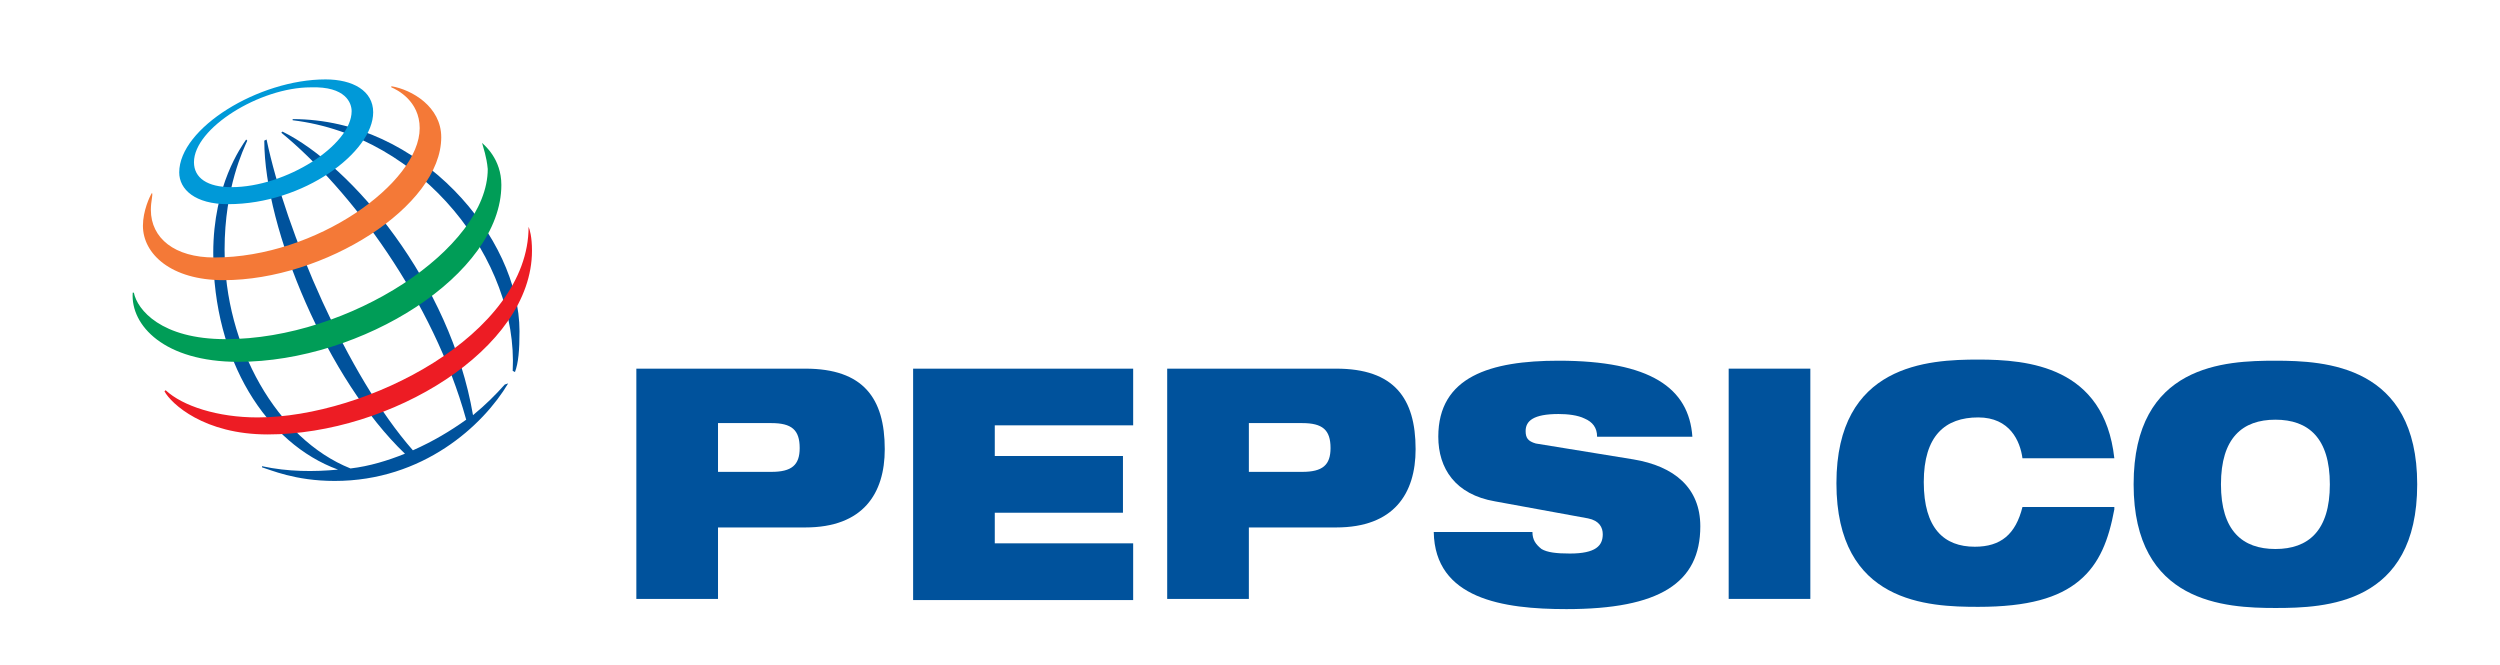 <?xml version="1.0" encoding="UTF-8"?> <!-- Generator: Adobe Illustrator 23.1.0, SVG Export Plug-In . SVG Version: 6.00 Build 0) --> <svg xmlns="http://www.w3.org/2000/svg" xmlns:xlink="http://www.w3.org/1999/xlink" id="Layer_1" x="0px" y="0px" viewBox="0 0 220.4 58.6" style="enable-background:new 0 0 220.4 58.6;" xml:space="preserve"> <style type="text/css"> .st0{fill:#00529C;} .st1{fill:#0099D8;} .st2{fill:#F47937;} .st3{fill:#009D57;} .st4{fill:#ED1C24;} </style> <g> <path class="st0" d="M63.4,37.3H68c1.8,0,2.5,0.6,2.5,2.2c0,1.5-0.7,2.1-2.5,2.1h-4.7v-4.3H63.4z M56.1,52.8h7.2v-6.3H71 c5.1,0,7-3,7-6.9c0-4.5-1.9-7.1-7-7.1H56.1V52.8z"></path> <path class="st0" d="M80.5,32.5h19.4v5H87.7v2.7H99v5H87.7v2.7h12.2v5H80.5V32.5z"></path> <path class="st0" d="M110.1,37.3h4.7c1.8,0,2.5,0.6,2.5,2.2c0,1.5-0.7,2.1-2.5,2.1h-4.7V37.3z M102.9,52.8h7.2v-6.3h7.7 c5.1,0,7-3,7-6.9c0-4.5-1.9-7.1-7-7.1h-14.9C102.9,32.5,102.9,52.8,102.9,52.8z"></path> <path class="st0" d="M131.8,44.2c-3.5-0.6-5-2.9-5-5.7c0-5.3,4.6-6.7,10.6-6.7c8.1,0,11.5,2.4,11.8,6.7h-8.4c0-0.8-0.4-1.3-1.1-1.6 c-0.6-0.3-1.5-0.4-2.3-0.4c-2.2,0-2.9,0.6-2.9,1.5c0,0.6,0.2,0.9,0.9,1.1l8.6,1.4c3.6,0.6,5.9,2.5,5.9,5.9c0,5-3.6,7.3-11.8,7.3 c-5.6,0-11.6-0.9-11.7-6.8h8.7c0,0.7,0.3,1.1,0.8,1.5c0.5,0.3,1.3,0.4,2.5,0.4c2.3,0,2.9-0.7,2.9-1.7c0-0.6-0.3-1.2-1.3-1.4 L131.8,44.2z"></path> <path class="st0" d="M152.4,32.5h7.2v20.3h-7.2V32.5z"></path> <path class="st0" d="M186.4,44.9c-0.5,2.7-1.3,4.8-3.1,6.3s-4.5,2.3-8.9,2.3s-12.5-0.3-12.5-10.9c0-10.5,8.1-10.9,12.5-10.9 s11.1,0.6,12,8.7h-8.1c-0.2-1.5-1.1-3.6-3.9-3.6c-2.9,0-4.8,1.6-4.8,5.7s1.8,5.7,4.5,5.7c2.3,0,3.6-1.1,4.2-3.5h8.1V44.9z"></path> <path class="st0" d="M195.8,42.7c0-4.1,1.9-5.7,4.8-5.7c2.9,0,4.8,1.6,4.8,5.7s-1.9,5.7-4.8,5.7S195.8,46.8,195.8,42.7z M188.1,42.7c0,10.5,8.1,10.9,12.5,10.9s12.5-0.3,12.5-10.9c0-10.5-8.1-10.9-12.5-10.9C196.2,31.8,188.1,32.1,188.1,42.7z"></path> </g> <path class="st0" d="M45.2,32.7C45.7,23,37.3,12,25.8,10.6v-0.1c11.3,0,20,10.5,20,18.7c0,1.7-0.1,2.8-0.4,3.6L45.2,32.7z M44.5,33.9c-0.8,0.9-1.7,1.8-2.8,2.7c-2-11.7-10.7-22-16.8-25l-0.1,0.1c6.1,5,13.4,14.8,16.3,25.3c-1.4,1-2.9,1.9-4.7,2.7 c-5.8-6.6-11.2-19.3-12.9-27.4l-0.2,0.1c0,7.8,5.6,21.1,12.4,27.6c-1.5,0.6-3.1,1.1-4.8,1.3C24.4,38.7,19.8,30.5,19.8,22 c0-5.5,1.7-8.9,2-9.6l-0.1-0.1c-0.4,0.6-2.9,4-2.9,10c0,9.5,4.7,16.8,11,19.1c-2.1,0.2-4.4,0.2-6.7-0.3v0.1c0.7,0.2,2.9,1.2,6.4,1.2 c7.8,0,13.1-4.9,15.3-8.6L44.5,33.9z"></path> <path class="st1" d="M28.7,7c-5.9,0-12.9,4.3-12.9,8.2c0,1.5,1.4,2.8,4.3,2.8c6.7,0,12.8-4.6,12.8-8.1C32.9,8,31.1,7,28.7,7z M31,9.8c0,3-5.8,6.7-10.6,6.7c-2.1,0-3.3-0.8-3.3-2.2c0-3,5.8-6.6,10.3-6.6C30.5,7.6,31,9.1,31,9.8z"></path> <path class="st2" d="M13.4,17c-0.2,0.3-0.8,1.6-0.8,2.9c0,2.5,2.5,4.8,7.1,4.8c8.9,0,19.2-6.5,19.2-12.6c0-2.7-2.6-4.2-4.4-4.5v0.1 C35,7.9,37,8.9,37,11.3c0,4.8-9.1,11.4-18.1,11.4c-3.5,0-5.6-1.7-5.6-4.2C13.3,17.7,13.5,17.2,13.4,17L13.4,17z"></path> <path class="st3" d="M42.5,12.6c0.2,0.2,1.7,1.4,1.7,3.7c0,7.9-12.3,15.6-23.2,15.6c-6.5,0-9.5-3.2-9.3-6.1h0.1 c0.3,1.5,2.4,4.1,8.1,4.1c10.9,0,23.1-8,23.1-15C42.9,13.8,42.6,13,42.5,12.6L42.5,12.6z"></path> <path class="st4" d="M46.6,20c0.1,0.2,0.3,0.9,0.3,2.1c0,8.7-12.5,16.2-23.3,16.2c-5.6,0-8.5-2.7-9.1-3.8l0.1-0.1 c1.5,1.4,4.6,2.4,8.1,2.4C32.3,36.8,46.6,29.5,46.6,20L46.6,20z"></path> </svg> 